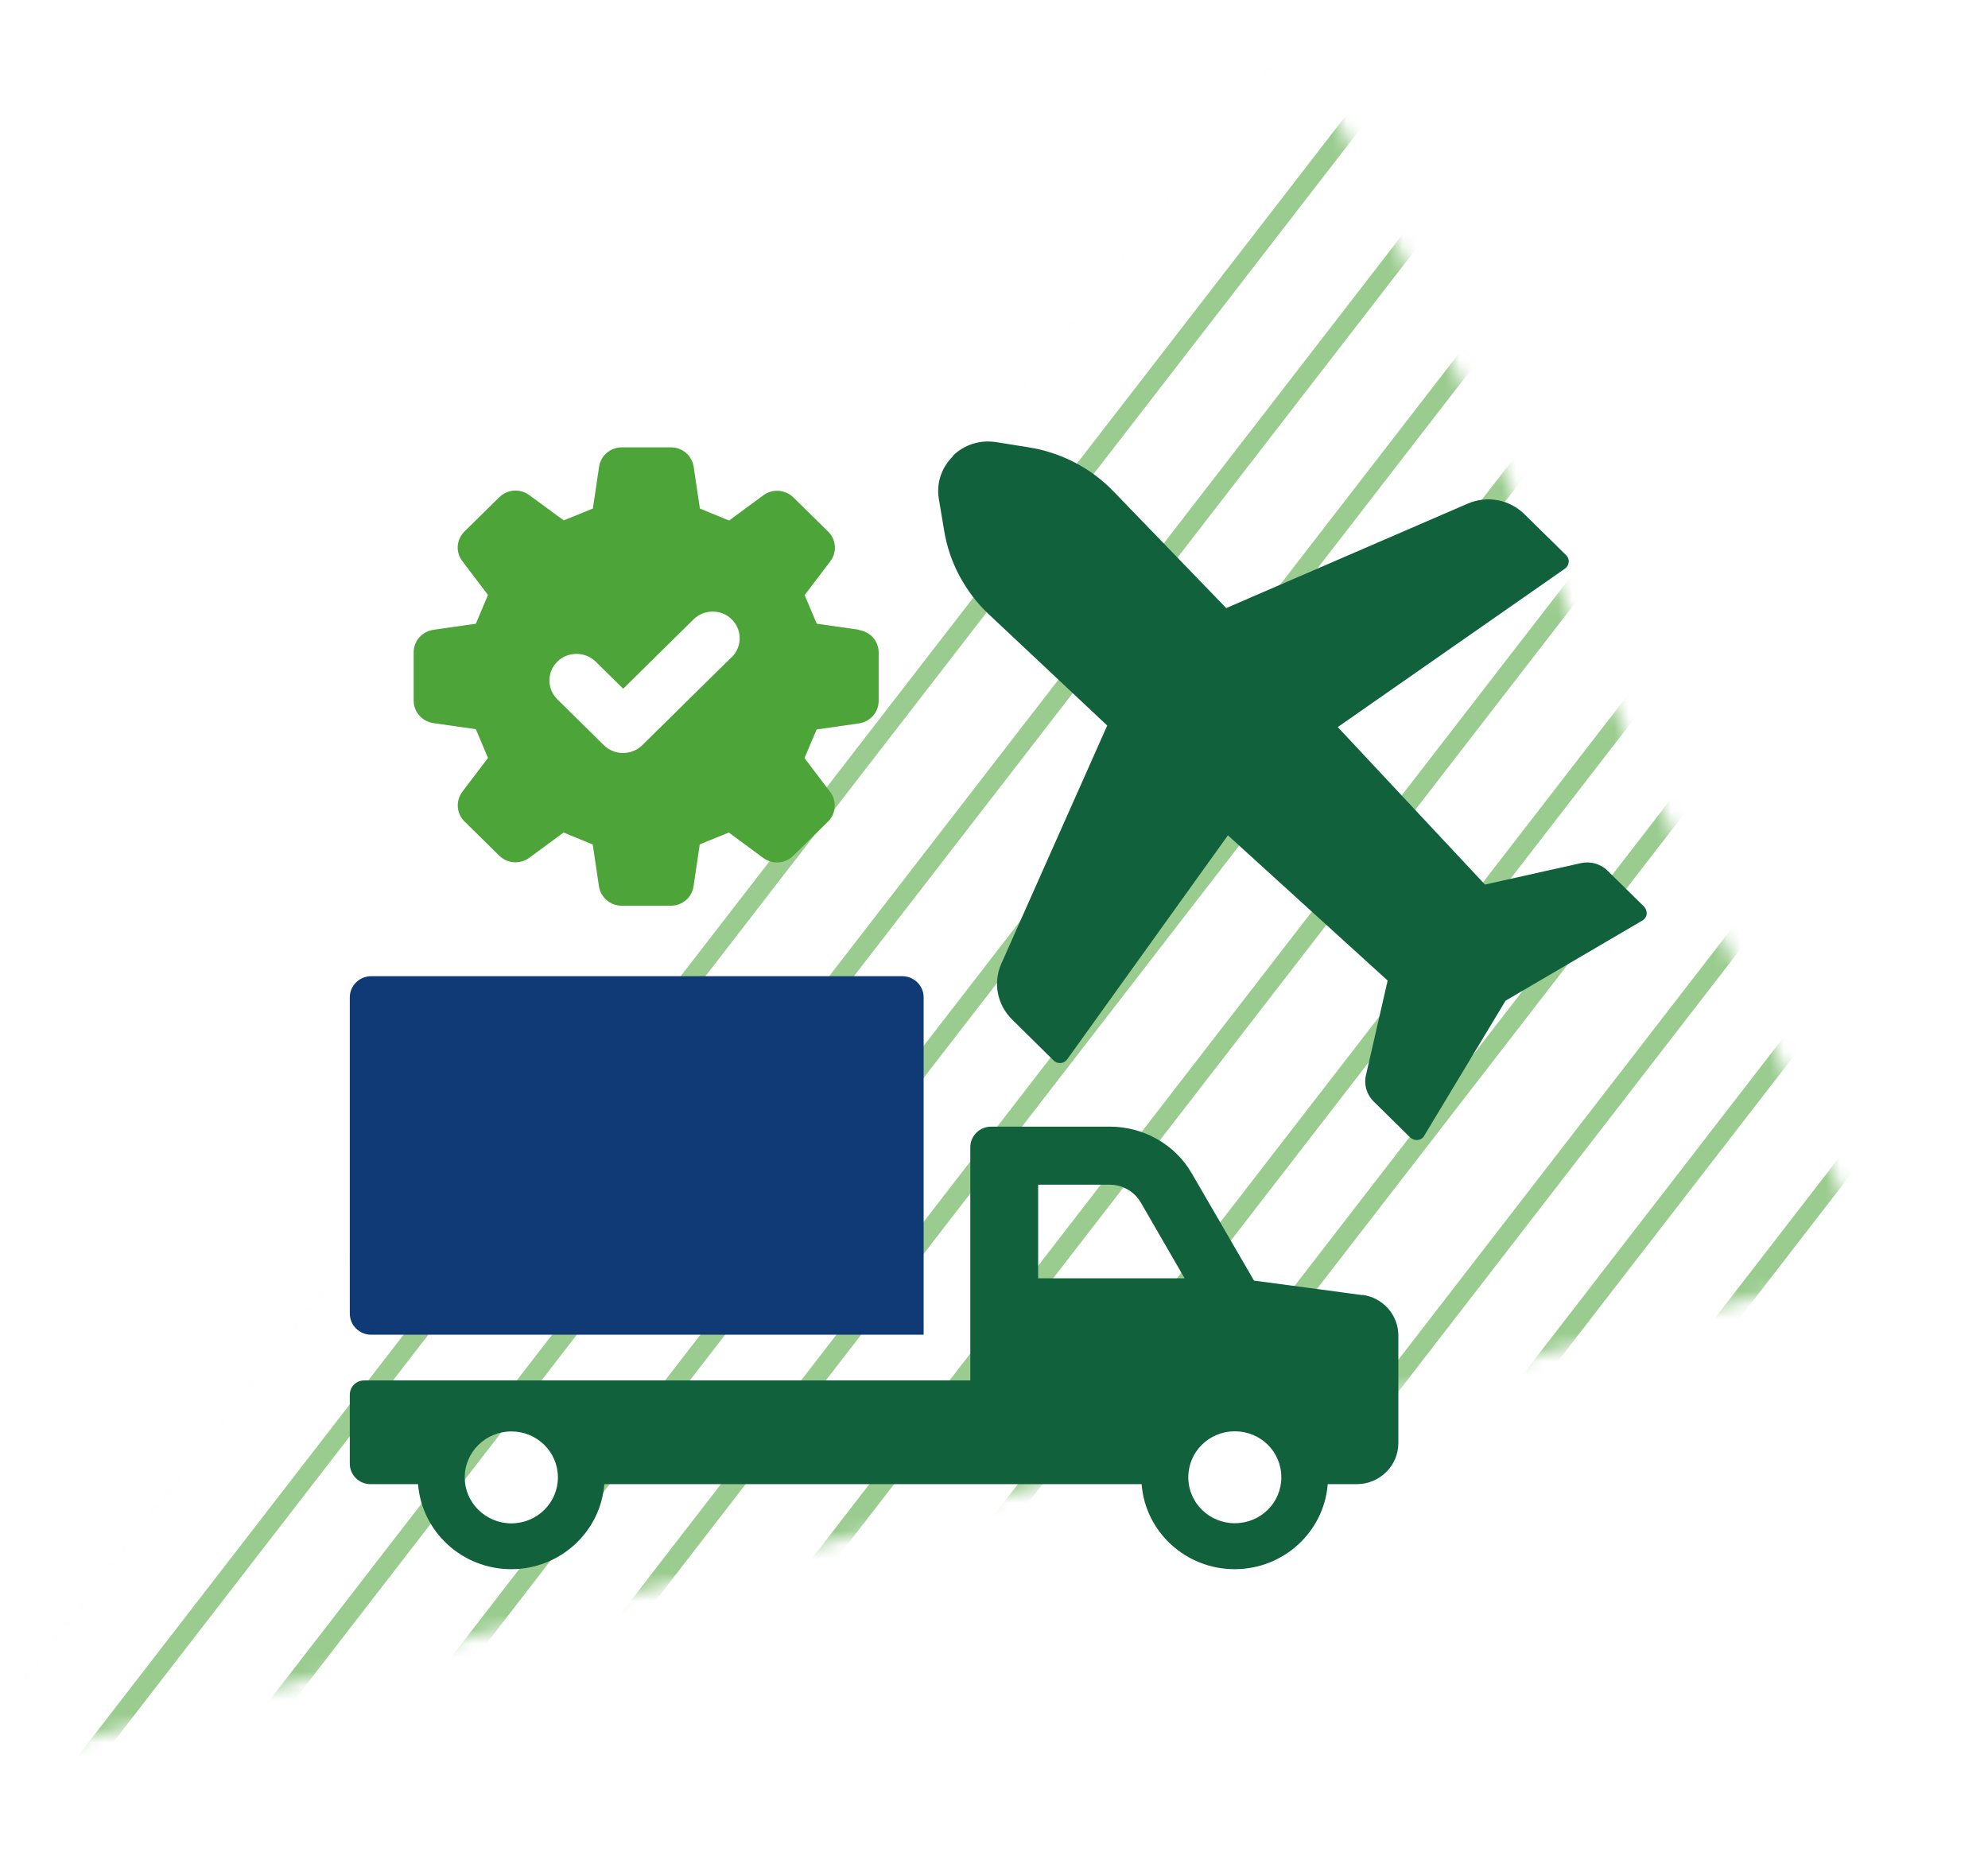 <?xml version="1.0" encoding="UTF-8"?> <svg xmlns="http://www.w3.org/2000/svg" xmlns:xlink="http://www.w3.org/1999/xlink" id="a" width="141" height="133" viewBox="0 0 141 133"><defs><style>.f{mask:url(#e);}.g{mask:url(#b);}.h{fill:none;}.h,.i,.j,.k,.l{stroke-width:0px;}.i{fill:rgba(77,164,56,.75);}.m{clip-path:url(#d);}.j{fill:#4da438;}.k{fill:#0f3a75;}.l{fill:#11613d;}</style><mask id="b" x="-30.99" y="-18.92" width="187.14" height="194.92" maskUnits="userSpaceOnUse"><g id="c"><path class="i" d="M92.62,3.6L-1.61,125.32l134.71-35.58L92.62,3.6Z"></path></g></mask><clipPath id="d"><rect class="h" x="24.81" y="31.33" width="92" height="80"></rect></clipPath><mask id="e" x="137.01" y="-20.92" width="187.14" height="194.92" maskUnits="userSpaceOnUse"></mask></defs><g class="g"><rect class="i" x="-61.09" y="43.25" width="157.85" height="1.39" transform="translate(-27.84 31.18) rotate(-52.3)"></rect><rect class="i" x="-54.5" y="48.35" width="157.85" height="1.39" transform="translate(-29.32 38.37) rotate(-52.3)"></rect><rect class="i" x="-48.46" y="53.02" width="157.85" height="1.39" transform="translate(-30.66 44.96) rotate(-52.3)"></rect><rect class="i" x="-41.87" y="58.11" width="157.85" height="1.39" transform="translate(-32.13 52.15) rotate(-52.3)"></rect><rect class="i" x="-35.28" y="63.2" width="157.85" height="1.39" transform="translate(-33.6 59.35) rotate(-52.3)"></rect><rect class="i" x="-29.24" y="67.87" width="157.85" height="1.39" transform="translate(-34.95 65.94) rotate(-52.3)"></rect><rect class="i" x="-22.65" y="72.97" width="157.85" height="1.39" transform="translate(-36.42 73.13) rotate(-52.3)"></rect><rect class="i" x="-16.07" y="78.06" width="157.85" height="1.39" transform="translate(-37.89 80.32) rotate(-52.3)"></rect><rect class="i" x="-10.03" y="82.73" width="157.85" height="1.39" transform="translate(-39.24 86.91) rotate(-52.3)"></rect><rect class="i" x="-3.44" y="87.82" width="157.85" height="1.39" transform="translate(-40.71 94.11) rotate(-52.3)"></rect><rect class="i" x="3.15" y="92.92" width="157.85" height="1.39" transform="translate(-42.18 101.3) rotate(-52.3)"></rect><rect class="i" x="8.64" y="97.16" width="157.85" height="1.39" transform="translate(-43.41 107.29) rotate(-52.3)"></rect><rect class="i" x="15.78" y="102.68" width="157.85" height="1.39" transform="translate(-45 115.08) rotate(-52.3)"></rect><rect class="i" x="21.82" y="107.35" width="157.85" height="1.39" transform="translate(-46.35 121.67) rotate(-52.3)"></rect><rect class="i" x="28.41" y="112.44" width="157.85" height="1.39" transform="translate(-47.82 128.87) rotate(-52.3)"></rect></g><g class="m"><path class="l" d="M96.63,91.86l-7.69-1.03-4.41-7.6c-1.18-2.05-3.41-3.32-5.82-3.32h-8.41c-.82,0-1.48.66-1.48,1.45v16.55H25.83c-.56,0-1.02.45-1.02,1.01v4.9c0,.8.66,1.45,1.47,1.45h3.37c.27,3.38,3.13,6.03,6.61,6.03s6.34-2.66,6.6-6.03h38.11c.26,3.38,3.12,6.03,6.6,6.03s6.34-2.66,6.6-6.03h2.05c1.64,0,2.96-1.31,2.96-2.92v-7.62c0-1.46-1.09-2.7-2.57-2.89h0ZM36.27,108.05c-1.83,0-3.31-1.47-3.31-3.26s1.48-3.26,3.31-3.26,3.3,1.46,3.3,3.26-1.48,3.26-3.3,3.26ZM73.63,90.66v-6.63s5.08,0,5.08,0c.91,0,1.74.48,2.2,1.26l3.11,5.38h-10.39ZM87.58,108.04c-1.83,0-3.3-1.46-3.3-3.26s1.47-3.26,3.3-3.26,3.3,1.45,3.3,3.26-1.47,3.26-3.3,3.26Z"></path><path class="k" d="M26.33,94.67h39.18v-23.93c0-.83-.68-1.5-1.52-1.5H26.33c-.84,0-1.52.67-1.52,1.5v22.43c0,.83.68,1.5,1.52,1.5Z"></path><path class="l" d="M67.59,32.36c-.82.81-1.19,1.91-1,3.04l.38,2.27c.37,2.24,1.5,4.34,3.16,5.9l8.4,7.89-7.51,16.89c-.6,1.35-.3,2.91.76,3.96l2.95,2.91c.13.13.32.2.5.18.19-.02.35-.11.46-.26l11.4-15.89,11.33,10.3-1.54,6.71c-.16.66.05,1.38.55,1.87l2.59,2.55c.14.13.34.2.53.18.19-.02.37-.13.46-.3l5.77-9.58,9.71-5.69c.17-.1.28-.27.3-.46,0-.02,0-.05,0-.08,0-.16-.07-.32-.18-.44l-2.59-2.55c-.5-.49-1.2-.69-1.89-.54l-6.81,1.52-10.44-11.17,16.12-11.24c.15-.11.25-.27.26-.46.03-.16-.05-.36-.18-.49l-2.96-2.91c-1.07-1.05-2.64-1.34-4.02-.75l-17.13,7.41-8.01-8.29c-1.59-1.65-3.72-2.75-5.99-3.11l-2.31-.37c-1.14-.18-2.27.17-3.09.98Z"></path><path class="j" d="M60.94,44.67l-3.01-.43c-.38-.9-.48-1.14-.86-2.03l1.82-2.4c.49-.64.42-1.53-.15-2.1l-2.47-2.43c-.57-.56-1.48-.63-2.13-.15l-2.43,1.79c-.91-.37-1.15-.47-2.07-.85l-.44-2.96c-.12-.79-.8-1.38-1.61-1.38h-3.49c-.81,0-1.5.59-1.61,1.38l-.44,2.96c-.91.37-1.16.47-2.07.84l-2.44-1.79c-.65-.48-1.55-.42-2.13.15l-2.47,2.43c-.57.57-.64,1.46-.15,2.1l1.82,2.4c-.38.9-.48,1.14-.86,2.04l-3.01.43c-.8.12-1.4.79-1.4,1.59v3.44c0,.8.6,1.47,1.4,1.59l3.01.43c.38.9.48,1.14.86,2.04l-1.82,2.4c-.48.64-.42,1.54.15,2.1l2.47,2.43c.57.57,1.48.63,2.13.15l2.43-1.79c.91.37,1.15.47,2.07.85l.44,2.96c.12.79.8,1.38,1.61,1.38h3.49c.81,0,1.5-.58,1.61-1.38l.44-2.97c.91-.37,1.15-.47,2.06-.84l2.44,1.8c.65.48,1.56.42,2.13-.15l2.47-2.43c.57-.56.64-1.46.15-2.1l-1.82-2.4c.38-.9.48-1.14.86-2.03l3-.43c.8-.12,1.4-.79,1.4-1.59v-3.44c0-.8-.59-1.48-1.4-1.59h0ZM51.88,46.62l-6.33,6.24c-.36.35-.85.55-1.36.55s-1-.2-1.36-.55l-3.3-3.26c-.75-.74-.75-1.94,0-2.67.36-.36.85-.55,1.36-.55s.99.19,1.36.55l1.95,1.92,4.98-4.91c.36-.36.84-.56,1.36-.56s1,.19,1.36.55c.75.74.75,1.94,0,2.68h0Z"></path></g><g class="f"><rect class="i" x="106.91" y="41.25" width="157.85" height="1.39" transform="translate(38.99 163.32) rotate(-52.3)"></rect></g></svg> 